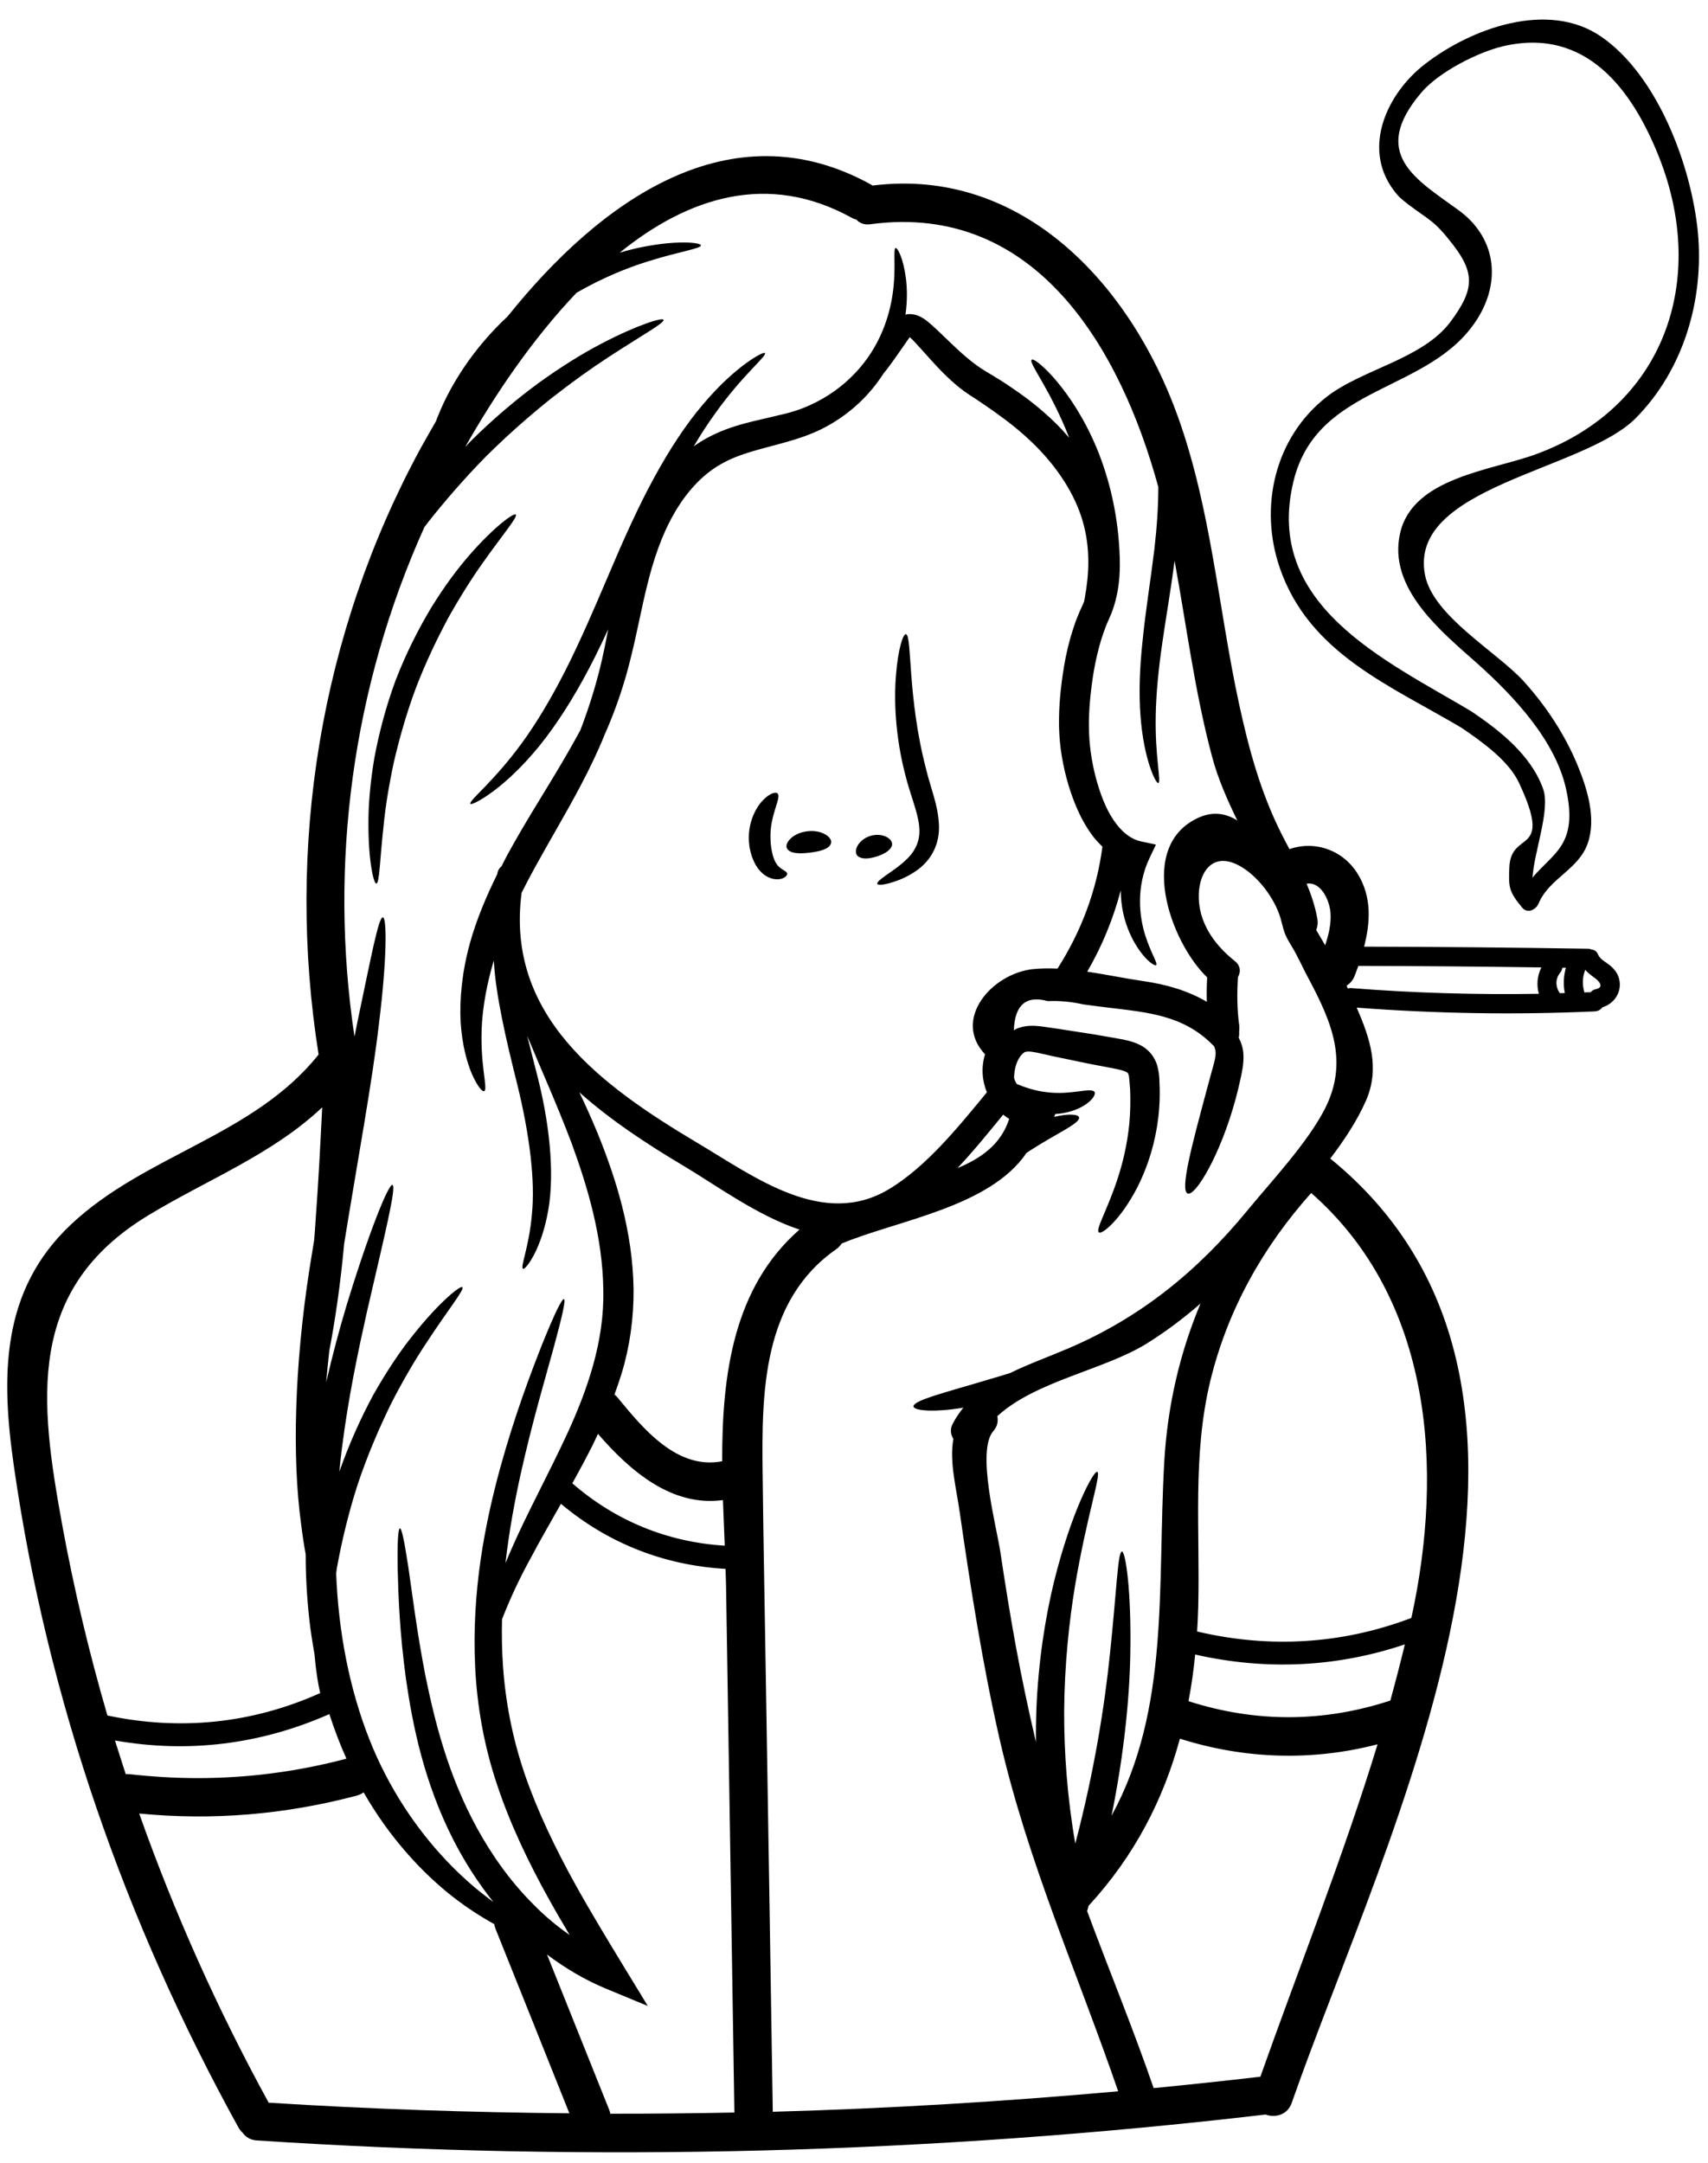 <?xml version="1.0" encoding="UTF-8"?><svg xmlns="http://www.w3.org/2000/svg" xmlns:xlink="http://www.w3.org/1999/xlink" height="121.7" preserveAspectRatio="xMidYMid meet" version="1.0" viewBox="16.0 2.9 96.1 121.7" width="96.1" zoomAndPan="magnify"><g id="change1_1"><path d="M 102.441 28.449 C 109.637 25.801 112.098 18.695 109.348 11.746 C 107.832 7.922 105.227 4.418 100.578 5.5 C 99.164 5.832 96.98 6.934 95.984 8.094 C 93.031 11.547 95.676 12.988 98.062 14.723 C 100.145 16.234 100.496 18.688 99.105 20.871 C 96.434 25.051 90.129 24.465 88.781 29.965 C 87.074 36.961 93.977 40.059 98.789 42.926 C 100.395 44.016 102.148 45.387 102.824 47.289 C 103.242 48.461 102.305 50.855 102.227 52.281 C 103.363 50.891 104.82 50.465 104.113 47.289 C 103.508 44.543 101.141 42.043 99.145 40.254 C 97.133 38.461 94.062 36.016 94.777 32.898 C 95.488 29.754 99.949 29.371 102.441 28.449 Z M 111.531 15.977 C 111.883 19.746 110.738 23.695 108.035 26.426 C 105.086 29.41 95.199 30.262 96.18 35.262 C 96.641 37.582 100.246 39.586 101.758 41.262 C 103.004 42.648 104.062 44.254 104.77 45.977 C 105.305 47.281 105.824 48.945 105.332 50.355 C 104.809 51.844 103.164 52.309 102.566 53.742 C 102.422 54.074 101.953 54.328 101.656 53.98 C 100.879 53.051 100.879 52.809 100.922 51.703 C 101.008 49.535 103.43 51.129 101.457 46.926 C 100.863 45.672 99.324 44.594 98.242 43.855 C 94.215 41.465 89.68 39.672 88.016 34.879 C 86.82 31.434 87.719 27.508 90.641 25.23 C 92.656 23.664 96.031 23.109 97.602 21.016 C 98.926 19.242 99.02 18.305 97.746 16.66 C 96.691 15.293 96.441 15.312 95.273 14.43 C 94.832 14.082 94.727 14.023 94.395 13.578 C 92.629 11.184 94.062 8.145 96.152 6.523 C 98.762 4.492 103.105 2.906 106.09 4.961 C 109.289 7.164 111.176 12.285 111.531 15.977" fill="inherit"/><path d="M 33.754 71.613 C 33.926 69.273 34.035 67.082 34.129 65.203 C 31.312 67.867 27.68 69.258 24.336 71.285 C 17.453 75.465 18.227 81.703 19.5 88.699 C 20.164 92.324 21.016 95.898 22.043 99.422 C 26.133 100.289 30.188 99.879 34.016 98.16 C 33.898 97.672 33.777 96.93 33.695 95.973 C 33.582 95.324 33.473 94.668 33.402 94.004 C 33.266 92.766 33.199 91.539 33.199 90.352 C 33.098 89.809 33.012 89.227 32.934 88.594 C 32.438 84.926 32.559 79.773 33.422 74.238 C 33.504 73.711 33.59 73.195 33.676 72.676 C 33.703 72.328 33.734 71.977 33.754 71.613 Z M 35.492 101.852 C 35.133 101.051 34.812 100.211 34.531 99.344 C 30.664 101.051 26.598 101.555 22.469 100.828 C 22.672 101.465 22.867 102.09 23.074 102.723 C 23.141 102.719 23.207 102.719 23.277 102.723 C 24.566 102.867 25.848 102.945 27.125 102.945 C 29.934 102.945 32.719 102.586 35.492 101.852 Z M 48.035 121.805 C 46.652 118.348 45.27 114.879 43.879 111.422 C 43.844 111.328 43.82 111.242 43.809 111.16 C 43.094 110.766 42.332 110.281 41.535 109.668 C 39.773 108.301 37.926 106.312 36.457 103.746 C 36.348 103.828 36.219 103.891 36.059 103.934 C 32.031 105 27.969 105.34 23.832 104.938 C 25.812 110.535 28.25 115.977 31.117 121.207 C 36.762 121.566 42.402 121.754 48.035 121.805 Z M 56.777 89.867 C 56.742 89.031 56.707 88.168 56.676 87.301 C 53.816 87.691 51.48 85.695 49.645 83.578 C 49.551 83.777 49.449 83.988 49.355 84.191 C 48.969 84.953 48.586 85.668 48.203 86.359 C 50.625 88.469 53.559 89.672 56.777 89.867 Z M 57.32 121.762 C 57.168 111.902 57.008 102.055 56.852 92.195 C 56.844 91.855 56.836 91.52 56.82 91.172 C 53.363 90.977 50.191 89.723 47.562 87.512 C 46.957 88.586 46.387 89.566 45.906 90.48 C 45.148 91.844 44.621 93.047 44.246 94.012 C 44.227 94.848 44.238 95.711 44.297 96.59 C 44.434 98.609 44.824 100.684 45.535 102.754 C 46.25 104.828 47.246 106.895 48.391 108.965 C 49.27 110.543 50.199 112.07 51.105 113.562 L 52.449 115.766 L 50.078 114.785 C 48.867 114.281 47.77 113.617 46.777 112.871 C 47.945 115.781 49.109 118.691 50.277 121.609 C 50.309 121.684 50.328 121.754 50.336 121.828 C 52.664 121.832 54.992 121.805 57.32 121.762 Z M 60.984 72.082 C 58.637 71.312 56.316 69.605 54.48 68.508 C 52.367 67.254 50.328 65.902 48.598 64.359 C 48.945 65.086 49.285 65.844 49.621 66.652 C 50.645 69.18 51.598 72.148 51.648 75.434 C 51.66 77.07 51.43 78.684 50.984 80.148 C 50.855 80.566 50.719 80.969 50.574 81.363 C 50.625 81.406 50.676 81.457 50.727 81.508 C 52.203 83.305 54.098 85.609 56.633 85.117 C 56.621 80.219 57.27 75.328 60.984 72.082 Z M 72.781 65.855 C 72.668 65.777 72.543 65.707 72.445 65.613 C 71.695 66.527 70.836 67.602 69.871 68.625 C 71.184 68.078 72.32 67.297 72.781 65.855 Z M 78.027 50.539 C 77.812 50.328 77.609 50.113 77.438 49.875 C 76.82 49.039 76.422 48.066 76.113 47.059 C 75.809 46.039 75.613 44.938 75.586 43.793 C 75.566 42.625 75.68 41.523 75.875 40.348 C 75.988 39.684 76.141 39.031 76.344 38.395 C 76.445 38.078 76.551 37.762 76.688 37.453 C 76.746 37.293 76.824 37.141 76.891 36.988 C 76.926 36.91 76.957 36.84 76.992 36.758 C 77.012 36.66 77.035 36.566 77.047 36.465 C 77.273 35.23 77.359 33.734 76.918 32.227 C 76.48 30.707 75.492 29.18 74.145 27.867 C 73.469 27.203 72.73 26.621 71.988 26.094 C 71.613 25.828 71.242 25.574 70.871 25.328 C 70.5 25.102 70.043 24.781 69.707 24.48 C 68.992 23.859 68.438 23.219 67.926 22.648 C 67.797 22.512 67.672 22.375 67.551 22.238 C 67.414 22.094 67.312 21.98 67.234 21.914 C 67.211 21.898 67.199 21.887 67.184 21.871 C 66.652 22.629 66.16 23.371 65.715 23.91 C 65.238 24.652 64.617 25.383 63.824 26.016 C 63.336 26.41 62.781 26.766 62.176 27.066 C 61.555 27.363 60.906 27.586 60.258 27.766 C 58.961 28.141 57.645 28.387 56.57 29.012 C 55.488 29.617 54.582 30.633 53.895 31.852 C 52.512 34.293 52.172 37.164 51.531 39.742 C 51.145 41.387 50.617 42.887 50.031 44.211 C 49.66 45.133 49.184 46.133 48.629 47.18 C 47.863 48.629 46.949 50.156 46.062 51.77 C 45.809 52.23 45.578 52.676 45.348 53.133 C 44.441 60.062 49.816 63.977 55.242 67.207 C 58.441 69.105 62.312 72.047 66.031 69.801 C 68.148 68.523 69.965 66.254 71.527 64.359 C 71.254 63.695 71.199 62.953 71.422 62.219 C 69.578 60.266 71.781 57.68 74.129 57.426 C 74.578 57.383 75.039 57.375 75.5 57.398 C 76.832 55.309 77.703 53.016 78.027 50.539 Z M 81.508 85.117 C 81.691 81.992 82.383 79.016 83.547 76.242 C 82.59 77.078 81.574 77.84 80.492 78.512 C 78.113 79.98 74.254 80.609 72.113 82.582 C 72.172 82.855 72.121 83.16 71.891 83.418 C 70.918 84.527 72.07 88.801 72.285 90.223 C 72.551 92.008 72.84 93.797 73.164 95.574 C 73.496 97.371 73.871 99.148 74.289 100.922 C 74.281 100.316 74.289 99.719 74.309 99.137 C 74.418 96.383 74.809 93.934 75.297 91.922 C 76.293 87.887 77.547 85.633 77.734 85.711 C 77.984 85.805 77.145 88.188 76.48 92.16 C 76.156 94.141 75.895 96.527 75.875 99.172 C 75.867 101.492 76.047 104.027 76.5 106.629 C 77.574 102.559 78.152 98.848 78.445 96.008 C 78.828 92.426 78.887 90.207 79.125 90.199 C 79.324 90.184 79.672 92.406 79.594 96.078 C 79.543 98.531 79.238 101.637 78.539 105.066 C 81.832 99.043 81.105 92.219 81.508 85.117 Z M 83.477 48.887 C 84.289 48.535 85.004 48.68 85.617 49.066 C 85.047 47.887 84.516 46.691 84.191 45.449 C 83.223 41.832 82.762 38.121 82.086 34.445 C 81.879 36.09 81.602 37.633 81.402 39.035 C 81.176 40.578 81.047 41.969 81.027 43.137 C 80.977 45.473 81.352 46.898 81.172 46.957 C 81.039 47.016 80.344 45.617 80.168 43.156 C 80.074 41.941 80.117 40.484 80.293 38.898 C 80.449 37.316 80.73 35.598 80.949 33.812 C 81.09 32.594 81.172 31.414 81.172 30.301 C 79.043 22.508 74.266 14.27 64.977 15.516 C 64.617 15.566 64.359 15.449 64.188 15.258 C 64.098 15.234 64.012 15.207 63.926 15.156 C 59.207 12.547 54.723 13.996 50.867 17.117 C 51.359 16.973 51.82 16.855 52.254 16.777 C 54.199 16.402 55.43 16.555 55.438 16.703 C 55.438 16.891 54.258 17.043 52.461 17.605 C 51.301 17.965 49.891 18.535 48.441 19.371 C 45.961 21.973 43.828 25.129 42.172 28.055 C 42.273 27.945 42.367 27.848 42.469 27.738 C 43.742 26.469 45.055 25.367 46.309 24.445 C 47.57 23.535 48.758 22.801 49.801 22.254 C 51.879 21.164 53.277 20.754 53.332 20.891 C 53.414 21.059 52.152 21.742 50.234 22.996 C 49.277 23.617 48.172 24.406 46.984 25.34 C 45.809 26.281 44.562 27.371 43.332 28.594 C 42.113 29.836 41.031 31.09 40.098 32.27 C 40.023 32.371 39.953 32.465 39.879 32.559 C 35.832 41.531 34.488 51.523 35.945 61.23 C 36.012 60.898 36.082 60.562 36.141 60.25 C 36.891 56.699 37.301 54.484 37.543 54.516 C 37.77 54.535 37.777 56.812 37.328 60.445 C 36.953 63.723 36.141 68.07 35.363 72.883 C 35.16 75.133 34.855 77.191 34.527 78.914 C 34.461 79.512 34.402 80.105 34.352 80.68 C 34.715 79.109 35.102 77.676 35.484 76.398 C 36.801 72.082 37.867 69.512 38.078 69.57 C 38.324 69.641 37.652 72.355 36.645 76.711 C 36.16 78.887 35.605 81.48 35.238 84.383 C 35.18 84.816 35.137 85.258 35.094 85.703 C 35.645 84.133 36.305 82.676 36.996 81.395 C 37.762 80.039 38.547 78.871 39.289 77.957 C 40.758 76.117 41.91 75.219 42.012 75.32 C 42.156 75.449 41.234 76.551 39.988 78.461 C 39.355 79.41 38.668 80.578 37.984 81.918 C 37.328 83.27 36.672 84.781 36.125 86.422 C 35.594 88.066 35.219 89.672 34.949 91.152 C 34.938 91.246 34.93 91.332 34.914 91.418 C 34.945 92.211 35 93.012 35.094 93.809 C 35.469 97.125 36.363 100.203 37.684 102.746 C 39 105.289 40.688 107.301 42.309 108.746 C 42.797 109.188 43.289 109.57 43.758 109.914 C 42.871 108.805 42.137 107.637 41.535 106.473 C 39.863 103.207 39.223 100.008 38.844 97.383 C 38.48 94.738 38.41 92.621 38.375 91.164 C 38.352 89.703 38.395 88.902 38.504 88.895 C 38.609 88.895 38.762 89.68 38.98 91.113 C 39.195 92.547 39.441 94.645 39.938 97.195 C 40.457 99.734 41.207 102.781 42.848 105.777 C 43.672 107.27 44.707 108.754 46.02 110.059 C 46.633 110.688 47.316 111.262 48.051 111.773 C 47.668 111.125 47.281 110.469 46.906 109.793 C 45.723 107.672 44.688 105.496 43.957 103.285 C 43.215 101.074 42.836 98.816 42.734 96.684 C 42.531 92.398 43.297 88.613 44.125 85.559 C 44.969 82.496 45.883 80.109 46.531 78.469 C 47.195 76.832 47.617 75.953 47.734 75.996 C 47.844 76.031 47.625 76.984 47.164 78.684 C 46.703 80.379 45.969 82.812 45.293 85.848 C 44.961 87.359 44.645 89.039 44.441 90.848 C 44.562 90.551 44.688 90.258 44.824 89.953 C 45.652 88.059 46.828 85.91 47.938 83.52 C 49.031 81.121 50.012 78.402 49.945 75.457 C 49.902 72.492 49.066 69.699 48.16 67.219 C 47.309 64.973 46.395 62.953 45.66 61.18 C 45.859 61.961 46.07 62.781 46.285 63.637 C 47.008 66.543 47.215 69.375 46.777 71.355 C 46.363 73.359 45.543 74.367 45.43 74.289 C 45.254 74.203 45.762 73.105 45.926 71.234 C 46.121 69.367 45.805 66.766 45.105 63.918 C 44.457 61.332 43.887 58.875 43.785 56.945 C 43.402 58.211 43.195 59.402 43.121 60.418 C 42.965 62.758 43.488 64.199 43.238 64.293 C 43.137 64.336 42.871 64.035 42.574 63.379 C 42.285 62.723 42 61.707 41.918 60.418 C 41.848 59.133 41.992 57.586 42.445 55.949 C 42.797 54.688 43.332 53.391 43.973 52.094 C 43.98 52.074 43.98 52.051 43.988 52.023 C 44.023 51.844 44.109 51.727 44.219 51.641 C 44.332 51.41 44.449 51.18 44.57 50.957 C 45.484 49.285 46.445 47.777 47.266 46.406 C 47.785 45.543 48.246 44.734 48.656 43.98 C 49.176 42.617 49.66 41.09 50.004 39.398 C 50.078 39.043 50.148 38.676 50.219 38.309 C 49.758 39.309 49.285 40.277 48.793 41.16 C 47.895 42.789 46.941 44.195 46.012 45.27 C 44.152 47.438 42.531 48.246 42.469 48.129 C 42.344 47.965 43.734 46.934 45.344 44.734 C 46.148 43.641 46.984 42.25 47.805 40.637 C 48.621 39.031 49.414 37.191 50.242 35.246 C 51.07 33.293 51.898 31.434 52.793 29.797 C 53.68 28.164 54.617 26.75 55.539 25.672 C 57.375 23.48 58.977 22.648 59.039 22.766 C 59.164 22.926 57.793 23.977 56.215 26.195 C 55.828 26.734 55.43 27.34 55.035 28.012 C 55.266 27.848 55.504 27.695 55.754 27.559 C 57.18 26.773 58.629 26.57 59.848 26.254 C 62.285 25.746 64.02 24.293 65.016 22.742 C 66.004 21.188 66.254 19.617 66.312 18.562 C 66.363 17.496 66.27 16.887 66.391 16.855 C 66.492 16.828 66.816 17.391 66.969 18.543 C 67.039 19.098 67.062 19.805 66.945 20.609 C 66.996 20.598 67.047 20.574 67.098 20.574 C 67.523 20.555 67.797 20.719 68.004 20.848 C 68.215 20.992 68.371 21.145 68.512 21.266 C 68.648 21.395 68.789 21.527 68.934 21.66 C 69.504 22.203 70.074 22.781 70.707 23.27 C 71.031 23.527 71.32 23.715 71.73 23.953 C 72.129 24.191 72.539 24.445 72.941 24.727 C 73.754 25.273 74.57 25.906 75.332 26.648 C 75.621 26.93 75.895 27.227 76.156 27.527 C 75.082 24.77 73.844 23.305 74.051 23.141 C 74.129 23.066 74.578 23.371 75.227 24.086 C 75.867 24.805 76.711 25.941 77.445 27.52 C 78.18 29.094 78.785 31.141 78.957 33.438 C 79.043 34.582 79.074 35.879 78.605 37.219 C 78.547 37.387 78.477 37.551 78.402 37.711 C 78.352 37.84 78.289 37.965 78.238 38.094 C 78.137 38.352 78.043 38.625 77.957 38.898 C 77.789 39.453 77.652 40.039 77.547 40.637 C 77.371 41.688 77.258 42.785 77.266 43.766 C 77.273 44.758 77.414 45.723 77.648 46.625 C 77.891 47.531 78.203 48.375 78.641 49.023 C 79.074 49.68 79.621 50.121 80.199 50.242 L 81.039 50.422 L 80.688 51.156 C 79.895 52.816 80.109 54.492 80.434 55.516 C 80.766 56.57 81.164 57.109 81.047 57.203 C 80.977 57.281 80.355 56.902 79.758 55.805 C 79.469 55.258 79.188 54.531 79.094 53.637 C 79.074 53.434 79.059 53.219 79.059 52.996 C 78.633 54.602 78.016 56.121 77.172 57.57 C 78.238 57.73 79.305 57.953 80.305 58.098 C 81.633 58.289 82.828 58.637 83.902 59.266 C 83.887 58.809 83.895 58.355 83.922 57.895 C 81.82 55.871 79.918 50.453 83.477 48.887 Z M 93.508 101.043 C 89.84 101.996 86.055 101.887 82.387 100.727 C 81.461 104.148 79.836 107.312 77.273 110.102 C 77.266 110.117 77.258 110.117 77.25 110.125 C 77.23 110.211 77.207 110.297 77.18 110.391 L 77.164 110.418 C 78.398 113.75 79.75 117.02 80.91 120.387 C 82.914 120.191 84.918 119.98 86.914 119.746 C 89.105 113.562 91.578 107.355 93.508 101.043 Z M 90.539 65.297 C 91.887 62.656 90.934 60.426 89.66 58.023 C 89.305 57.375 89.012 56.676 88.621 56.051 C 88.23 55.414 88.246 55.266 88.047 54.559 C 87.715 53.426 86.734 52.129 85.68 51.582 C 84.234 50.832 83.484 51.949 83.449 53.227 C 83.406 54.762 84.297 56.035 85.457 56.957 C 85.812 57.23 85.82 57.594 85.652 57.879 C 85.594 58.789 85.602 59.695 85.723 60.59 C 85.738 60.711 85.73 60.836 85.719 60.957 C 85.73 61.066 85.723 61.172 85.695 61.281 C 85.84 61.562 85.949 61.895 85.961 62.234 C 85.984 62.73 85.891 63.164 85.812 63.531 C 85.73 63.91 85.637 64.309 85.531 64.703 C 84.664 67.91 83.246 70.238 82.82 70.051 C 82.383 69.863 83.059 67.336 83.887 64.258 C 83.988 63.875 84.09 63.5 84.191 63.133 C 84.297 62.766 84.379 62.469 84.391 62.262 C 84.414 62.098 84.379 61.93 84.312 61.766 C 84.297 61.75 84.277 61.734 84.254 61.715 C 82.617 60.035 80.617 59.867 78.426 59.602 C 77.934 59.543 77.453 59.48 76.961 59.414 C 76.301 59.266 75.629 59.199 74.953 59.227 C 73.727 58.891 73.094 59.445 73.043 60.871 C 73.156 60.797 73.273 60.742 73.41 60.707 C 73.863 60.574 74.262 60.617 74.578 60.648 C 74.887 60.691 75.203 60.742 75.527 60.785 C 76.176 60.887 76.859 60.992 77.566 61.102 C 77.922 61.168 78.273 61.223 78.641 61.289 C 79.008 61.359 79.34 61.391 79.836 61.562 C 80.074 61.648 80.348 61.777 80.602 62.016 C 80.852 62.246 81.039 62.594 81.113 62.859 C 81.266 63.43 81.223 63.754 81.25 64.145 C 81.266 64.898 81.207 65.621 81.098 66.297 C 80.875 67.66 80.441 68.832 79.973 69.742 C 79.016 71.578 77.984 72.379 77.828 72.242 C 77.625 72.082 78.273 71.055 78.863 69.273 C 79.16 68.387 79.426 67.305 79.543 66.094 C 79.598 65.488 79.613 64.855 79.586 64.199 C 79.555 63.883 79.543 63.48 79.492 63.348 C 79.465 63.27 79.457 63.277 79.441 63.262 C 79.418 63.242 79.363 63.199 79.246 63.164 C 79.039 63.078 78.633 63.012 78.289 62.945 C 77.934 62.875 77.59 62.809 77.25 62.746 C 76.566 62.602 75.91 62.465 75.281 62.336 C 74.676 62.203 73.965 62.016 73.77 62.074 C 73.605 62.051 73.332 62.355 73.199 62.73 C 73.098 63.004 73.062 63.285 73.055 63.543 C 73.086 63.668 73.137 63.773 73.199 63.883 C 73.207 63.891 73.207 63.891 73.223 63.898 C 73.605 64.055 74.223 64.281 74.895 64.352 C 76.262 64.531 77.379 64.062 77.582 64.336 C 77.668 64.469 77.48 64.805 76.977 65.113 C 76.594 65.344 76.027 65.547 75.379 65.578 C 75.363 65.633 75.332 65.684 75.312 65.742 C 76.105 65.547 76.68 65.59 76.711 65.77 C 76.789 66.109 75.391 66.695 73.887 67.68 C 73.844 67.711 73.797 67.746 73.754 67.773 C 71.672 70.824 66.555 71.543 63.355 72.867 C 63.277 72.984 63.184 73.094 63.047 73.188 C 58.883 76.098 58.852 81.258 58.91 85.848 C 58.953 89.848 59.039 93.844 59.098 97.844 C 59.227 105.801 59.359 113.758 59.48 121.719 C 65.965 121.539 72.453 121.148 78.914 120.566 C 76.633 113.938 73.82 107.645 72.242 100.75 C 71.285 96.555 70.621 92.305 70.008 88.051 C 69.805 86.609 69.41 85.168 69.641 83.859 C 69.488 83.621 69.438 83.309 69.613 82.992 C 69.785 82.66 69.988 82.375 70.203 82.102 C 68.598 82.375 67.422 82.281 67.398 82.035 C 67.363 81.691 69.273 81.227 71.566 80.535 C 72.004 80.406 72.422 80.285 72.82 80.16 C 73.863 79.648 74.988 79.246 76.047 78.793 C 80.148 77.055 83.367 74.434 86.18 71.012 C 87.512 69.391 89.559 67.211 90.539 65.297 Z M 90.559 56.086 C 90.754 55.504 90.898 54.906 90.863 54.297 C 90.82 53.57 90.328 52.488 89.516 52.621 C 89.773 53.238 89.996 53.887 90.121 54.602 C 90.164 54.84 90.129 55.047 90.055 55.227 C 90.227 55.512 90.395 55.797 90.559 56.086 Z M 94.227 98.582 C 94.516 97.527 94.789 96.477 95.043 95.422 C 91.215 96.707 87.254 96.902 83.246 95.992 C 83.16 96.879 83.035 97.758 82.871 98.617 C 86.668 99.836 90.473 99.812 94.227 98.582 Z M 95.41 93.934 C 97.254 85.508 96.57 75.988 89.773 70.023 C 87.051 73.07 85.07 76.602 84.098 80.594 C 83.082 84.789 83.527 89.062 83.418 93.32 C 83.406 93.781 83.383 94.242 83.355 94.695 C 87.441 95.66 91.52 95.41 95.41 93.934 Z M 91.992 58.492 C 95.523 58.773 99.055 58.875 102.586 58.816 C 102.441 58.328 102.492 57.809 102.723 57.332 C 99.293 57.281 95.855 57.254 92.426 57.246 C 92.363 57.434 92.289 57.613 92.223 57.793 C 92.125 58.059 91.957 58.242 91.766 58.355 C 91.785 58.414 91.812 58.465 91.836 58.516 C 91.887 58.508 91.938 58.492 91.992 58.492 Z M 104.105 57.348 C 104.043 57.348 103.977 57.348 103.906 57.348 C 103.891 57.441 103.863 57.535 103.789 57.621 C 103.496 57.973 103.516 58.43 103.762 58.781 C 103.855 58.781 103.949 58.773 104.043 58.773 C 103.949 58.297 103.973 57.816 104.105 57.348 Z M 105.777 58.559 C 106.297 58.449 105.961 58.09 105.707 57.91 C 105.52 57.773 105.34 57.637 105.195 57.469 C 105.023 57.887 105.023 58.32 105.145 58.738 C 105.27 58.73 105.383 58.73 105.496 58.73 C 105.562 58.652 105.648 58.586 105.777 58.559 Z M 107.09 57.945 C 107.293 58.664 106.852 59.371 106.16 59.574 C 106.074 59.695 105.938 59.789 105.742 59.805 C 101.27 60.008 96.801 59.934 92.332 59.594 C 93.082 61.309 93.652 62.996 92.859 64.82 C 92.367 65.945 91.648 67.031 90.848 68.086 C 106.867 81.141 93.984 106.031 88.68 121.215 C 88.441 121.906 87.742 122.07 87.203 121.875 C 68.363 124.082 49.391 124.574 30.461 123.332 C 30.094 123.312 29.82 123.141 29.648 122.895 C 29.566 122.82 29.488 122.727 29.422 122.613 C 23.055 111.082 18.672 98.523 16.793 85.473 C 16.055 80.391 16.02 75.535 19.992 71.797 C 24.184 67.852 30.262 66.824 33.926 62.234 C 32.07 50.566 34.008 38.547 39.664 28.125 C 39.938 27.637 40.227 27.125 40.527 26.605 C 40.57 26.484 40.613 26.367 40.672 26.238 C 41.328 24.602 42.609 22.512 44.562 20.703 C 49.754 14.219 57.082 8.902 65.016 13.289 C 65.043 13.305 65.066 13.324 65.094 13.34 C 73.555 12.281 79.637 18.969 82.273 26.34 C 84.148 31.562 84.551 37.133 85.719 42.523 C 86.266 45.047 86.93 47.488 88.094 49.801 C 88.246 50.098 88.398 50.395 88.551 50.676 C 89.992 50.176 91.582 50.73 92.406 52.094 C 93.184 53.371 93.105 54.797 92.75 56.164 C 96.953 56.172 101.152 56.215 105.355 56.281 C 105.426 56.281 105.492 56.301 105.551 56.324 C 105.691 56.34 105.828 56.41 105.91 56.598 C 106.031 56.879 106.305 57 106.535 57.18 C 106.789 57.375 107.004 57.629 107.09 57.945 Z M 67.25 21.793 C 67.262 21.777 67.27 21.77 67.25 21.793" fill="inherit"/><path d="M 68.828 49.262 C 68.863 49.801 68.754 50.355 68.516 50.812 C 68.285 51.266 67.953 51.598 67.637 51.836 C 66.996 52.301 66.418 52.484 66.023 52.598 C 65.629 52.699 65.398 52.707 65.359 52.629 C 65.332 52.547 65.504 52.391 65.828 52.164 C 66.145 51.934 66.629 51.633 67.074 51.188 C 67.523 50.73 67.816 50.133 67.711 49.34 C 67.629 48.555 67.207 47.598 66.938 46.504 C 66.375 44.348 66.289 42.309 66.414 40.867 C 66.527 39.426 66.809 38.562 66.969 38.582 C 67.328 38.617 67.039 42.121 68.113 46.199 C 68.352 47.207 68.77 48.168 68.828 49.262" fill="inherit"/><path d="M 65.906 50.004 C 66.141 50.133 66.227 50.32 66.184 50.48 C 66.066 50.797 65.691 50.969 65.324 51.094 C 64.957 51.199 64.555 51.281 64.273 51.078 C 64.148 50.977 64.113 50.77 64.223 50.539 C 64.332 50.301 64.598 50.047 64.965 49.934 C 65.324 49.824 65.684 49.875 65.906 50.004" fill="inherit"/><path d="M 61.418 49.672 C 62.27 49.566 62.867 50.039 62.754 50.355 C 62.652 50.68 62.125 50.805 61.562 50.875 C 61.008 50.941 60.469 50.941 60.289 50.652 C 60.105 50.379 60.57 49.773 61.418 49.672" fill="inherit"/><path d="M 60.281 52.023 C 60.309 52.094 60.258 52.215 60.078 52.301 C 59.898 52.391 59.582 52.418 59.25 52.266 C 58.91 52.117 58.609 51.785 58.434 51.402 C 58.254 51.027 58.148 50.594 58.133 50.133 C 58.105 49.203 58.484 48.41 58.875 47.98 C 59.273 47.539 59.645 47.43 59.754 47.547 C 59.977 47.793 59.293 48.785 59.352 50.098 C 59.359 50.422 59.406 50.73 59.473 50.992 C 59.539 51.242 59.625 51.422 59.719 51.547 C 59.918 51.82 60.207 51.871 60.281 52.023" fill="inherit"/><path d="M 45.02 31.852 C 45.148 31.98 44.305 32.949 43.129 34.617 C 42.539 35.449 41.891 36.473 41.234 37.641 C 40.602 38.82 39.961 40.148 39.406 41.594 C 38.863 43.043 38.469 44.465 38.164 45.766 C 37.883 47.078 37.688 48.273 37.59 49.289 C 37.363 51.316 37.359 52.598 37.172 52.613 C 37.027 52.629 36.723 51.352 36.73 49.238 C 36.723 48.18 36.832 46.926 37.062 45.551 C 37.32 44.176 37.703 42.676 38.266 41.16 C 38.848 39.656 39.547 38.281 40.27 37.078 C 41.004 35.887 41.754 34.879 42.453 34.086 C 43.844 32.5 44.918 31.742 45.02 31.852" fill="inherit"/></g></svg>